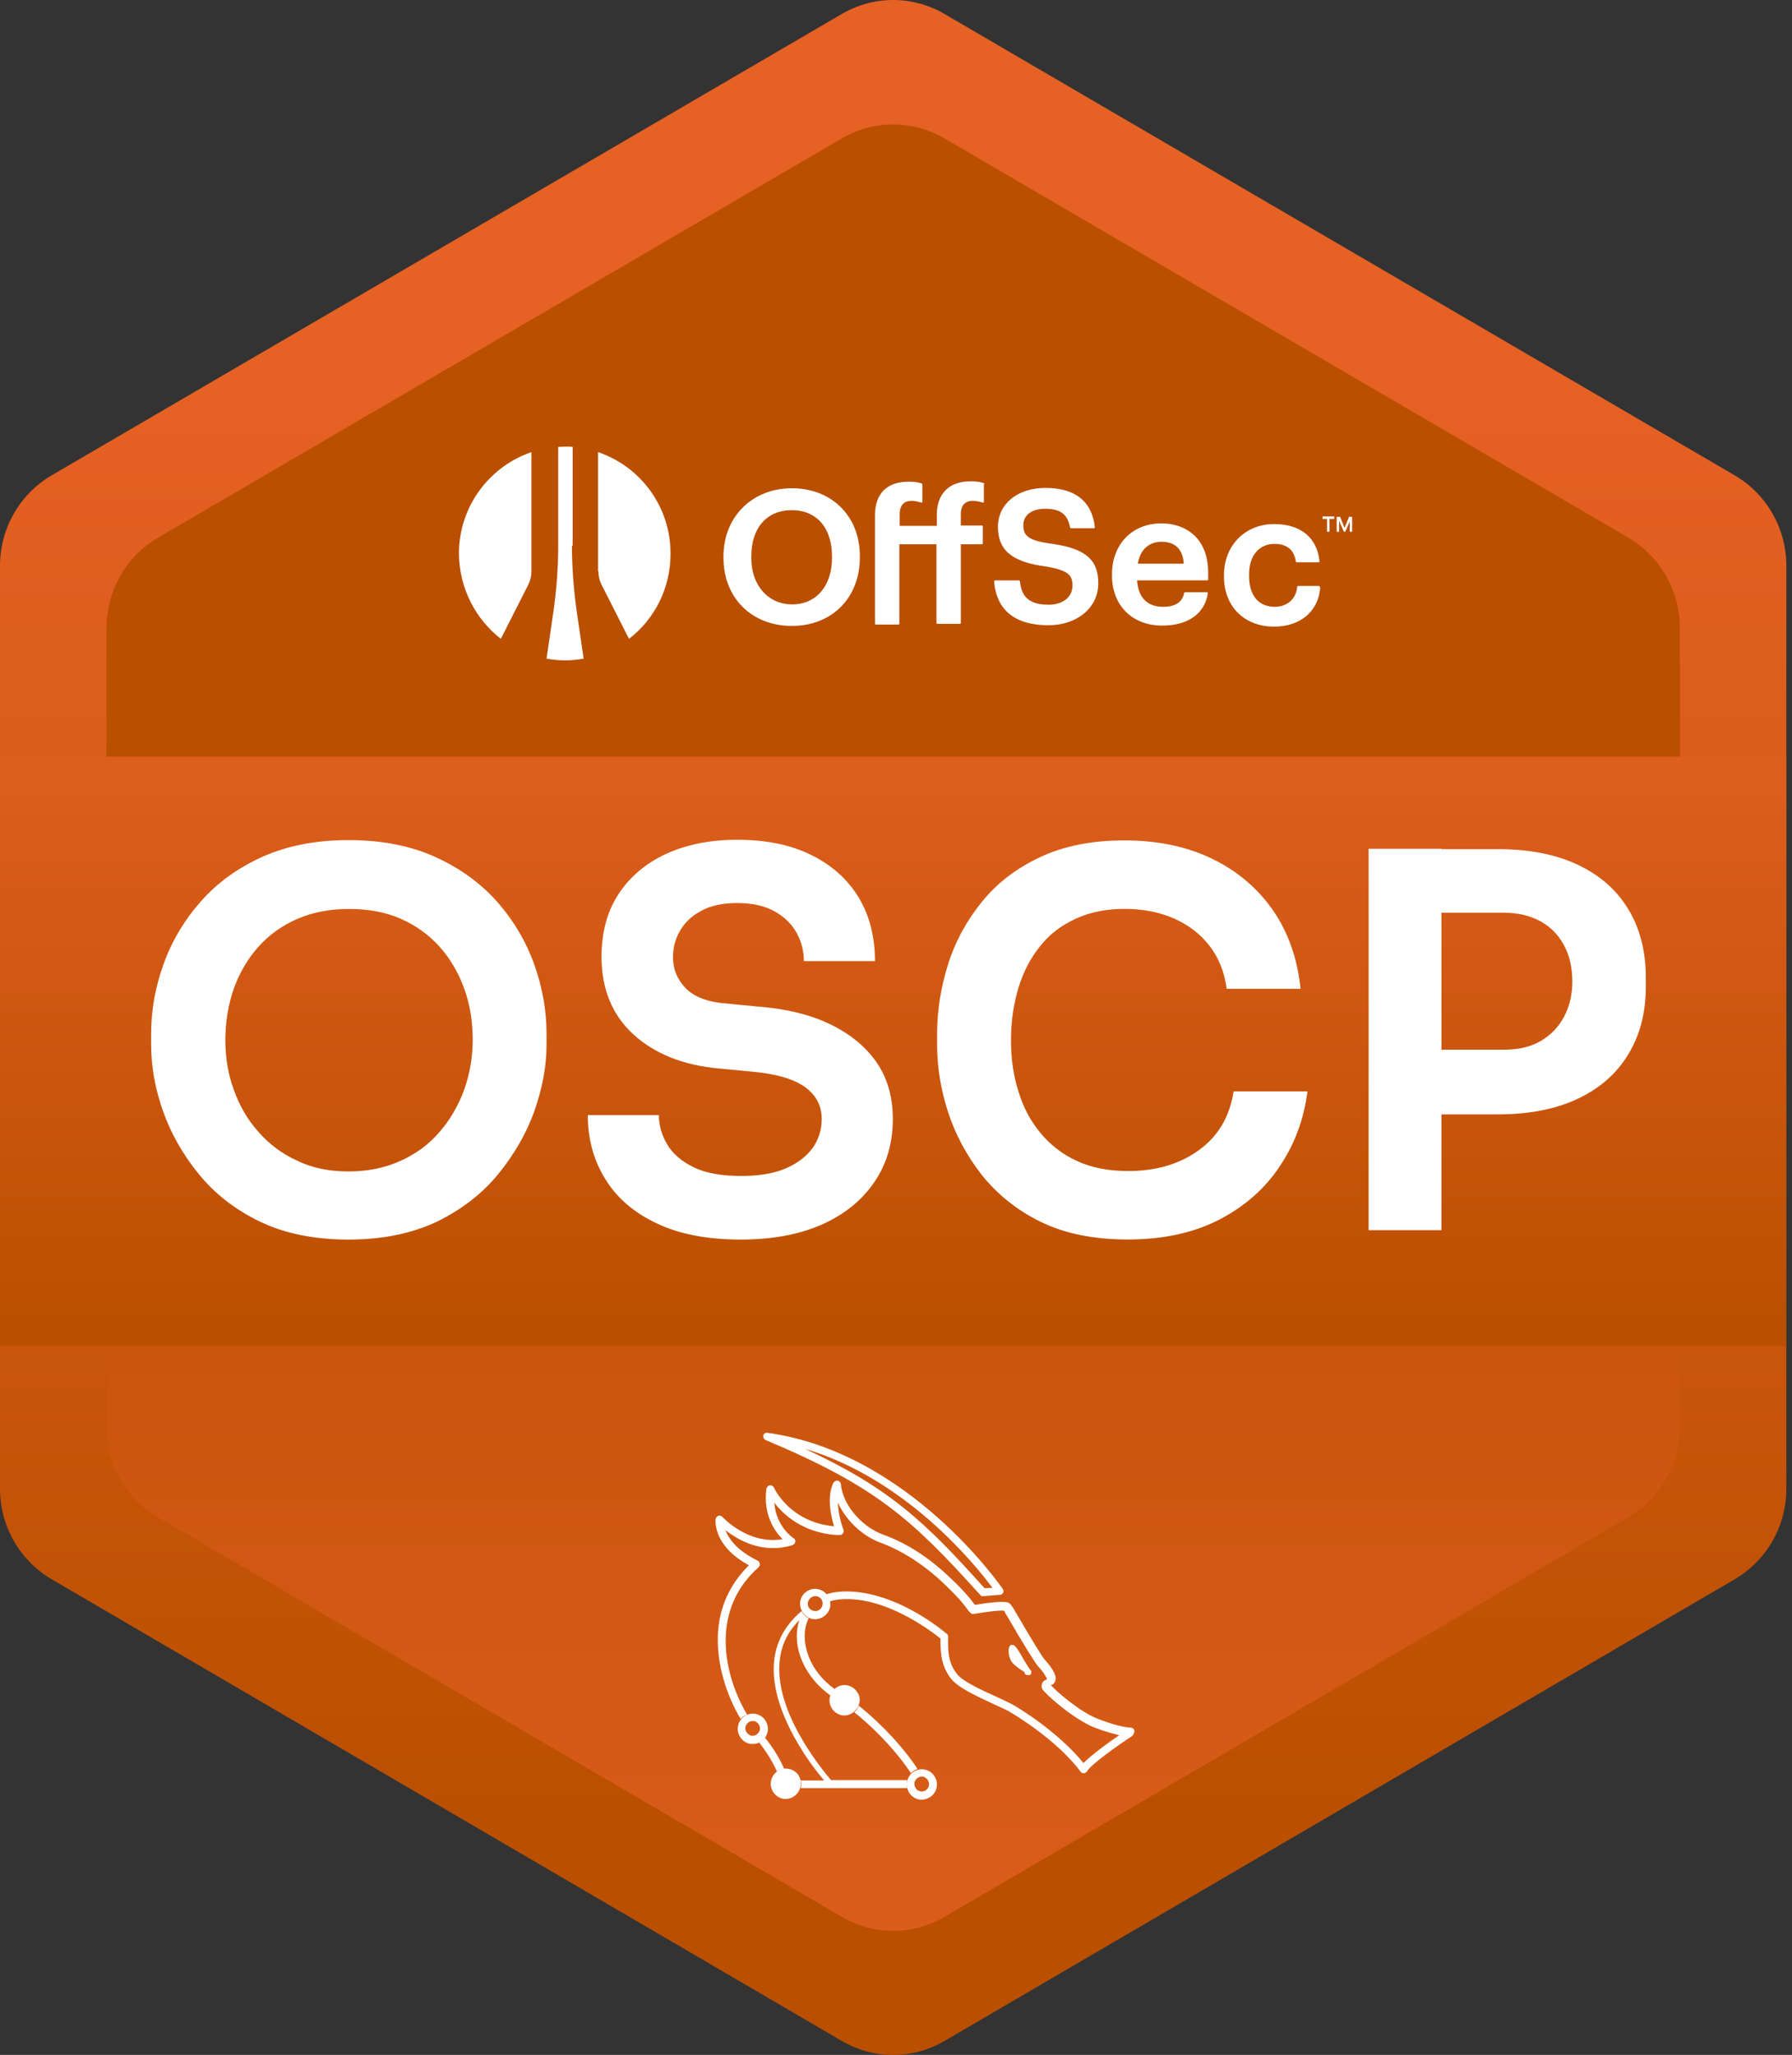 <svg width="82" height="94" viewBox="0 0 82 94" fill="none" xmlns="http://www.w3.org/2000/svg">
<rect x="0" y="0" width="82" height="94" fill="#333333" stroke="none"/>
<g clip-path="url(#clip0_12156_270)">
<path d="M0 25.882V68.104C0 69.806 0.896 71.38 2.358 72.239L38.513 93.358C39.974 94.217 41.767 94.217 43.228 93.358L79.383 72.239C80.845 71.38 81.741 69.806 81.741 68.104V25.882C81.741 24.18 80.845 22.606 79.383 21.747L43.228 0.644C41.767 -0.215 39.974 -0.215 38.513 0.644L2.358 21.747C0.896 22.606 0 24.18 0 25.882Z" fill="url(#paint0_linear_12156_270)"/>
<path d="M4.873 28.729V65.274C4.873 66.975 5.769 68.55 7.23 69.408L38.512 87.681C39.974 88.54 41.766 88.54 43.228 87.681L74.51 69.408C75.972 68.55 76.868 66.975 76.868 65.274V28.729C76.868 27.027 75.972 25.453 74.51 24.594L43.228 6.337C41.766 5.479 39.974 5.479 38.512 6.337L7.23 24.594C5.769 25.453 4.873 27.027 4.873 28.729Z" fill="url(#paint1_linear_12156_270)"/>
<path d="M81.741 34.612H0V61.584H81.741V34.612Z" fill="url(#paint2_linear_12156_270)"/>
<path d="M44.973 73.017C44.926 73.017 44.879 73.001 44.847 72.953C41.735 69.502 40.084 67.992 35.038 65.876C34.96 65.845 34.912 65.749 34.928 65.67C34.944 65.574 35.038 65.527 35.117 65.543C41.593 66.433 45.837 72.619 45.885 72.683C45.916 72.731 45.932 72.81 45.9 72.858C45.869 72.921 45.822 72.953 45.759 72.953L44.973 73.017C44.989 73.017 44.989 73.017 44.973 73.017ZM36.83 66.274C40.681 68.055 42.316 69.598 45.051 72.651L45.413 72.635C44.627 71.57 41.452 67.642 36.83 66.274Z" fill="white"/>
<path d="M47.189 76.452C47.189 76.436 47.189 76.42 47.173 76.42C47.032 76.245 46.875 75.975 46.733 75.72C46.655 75.593 46.592 75.482 46.529 75.402C46.498 75.355 46.466 75.323 46.435 75.291C46.403 75.259 46.372 75.243 46.309 75.243C46.293 75.243 46.262 75.243 46.246 75.259C46.23 75.275 46.215 75.291 46.199 75.307C46.167 75.37 46.152 75.45 46.152 75.53C46.152 75.689 46.199 75.879 46.293 76.022C46.34 76.07 46.388 76.134 46.45 76.181C46.608 76.325 46.828 76.452 46.875 76.484V76.499C46.875 76.516 46.891 76.531 46.891 76.547C46.891 76.579 46.922 76.595 46.953 76.611C47.001 76.627 47.032 76.627 47.063 76.627C47.095 76.627 47.126 76.627 47.158 76.595C47.173 76.579 47.189 76.563 47.189 76.547C47.189 76.531 47.189 76.516 47.189 76.499C47.189 76.499 47.189 76.468 47.189 76.452Z" fill="white"/>
<path d="M36.123 80.923C35.934 80.876 35.762 80.907 35.604 81.003C35.447 81.098 35.337 81.257 35.29 81.432C35.243 81.623 35.274 81.798 35.369 81.957C35.463 82.116 35.62 82.227 35.793 82.275C35.84 82.291 35.903 82.291 35.95 82.291C36.265 82.291 36.548 82.068 36.626 81.75C36.673 81.559 36.642 81.385 36.548 81.225C36.469 81.082 36.312 80.971 36.123 80.923Z" fill="white"/>
<path d="M39.236 77.422C39.142 77.263 38.985 77.152 38.812 77.104C38.623 77.057 38.45 77.089 38.293 77.184C38.136 77.279 38.026 77.438 37.978 77.613C37.931 77.804 37.963 77.979 38.057 78.138C38.151 78.297 38.309 78.409 38.481 78.456C38.529 78.472 38.592 78.472 38.639 78.472C38.764 78.472 38.89 78.44 39 78.361C39.157 78.265 39.267 78.106 39.315 77.931C39.362 77.772 39.346 77.581 39.236 77.422Z" fill="white"/>
<path d="M42.175 82.323C42.128 82.323 42.065 82.323 42.018 82.307C41.829 82.259 41.688 82.148 41.593 81.989C41.499 81.83 41.468 81.639 41.515 81.464C41.562 81.273 41.672 81.13 41.829 81.034C41.986 80.939 42.175 80.907 42.348 80.955C42.536 81.003 42.678 81.114 42.772 81.273C42.867 81.432 42.898 81.623 42.851 81.798C42.788 82.1 42.489 82.323 42.175 82.323ZM42.096 81.941C42.285 81.989 42.458 81.877 42.505 81.687C42.521 81.591 42.505 81.512 42.458 81.432C42.411 81.353 42.332 81.305 42.254 81.273C42.159 81.257 42.081 81.273 42.002 81.321C41.923 81.368 41.876 81.448 41.845 81.528C41.829 81.623 41.845 81.702 41.892 81.782C41.939 81.877 42.018 81.925 42.096 81.941Z" fill="white"/>
<path d="M34.441 79.778C34.394 79.778 34.331 79.778 34.284 79.762C34.096 79.714 33.954 79.603 33.86 79.444C33.766 79.285 33.734 79.094 33.781 78.919C33.828 78.728 33.938 78.585 34.096 78.49C34.253 78.394 34.441 78.362 34.614 78.41C34.803 78.458 34.944 78.569 35.039 78.728C35.133 78.887 35.165 79.078 35.117 79.253C35.07 79.444 34.96 79.587 34.803 79.682C34.693 79.746 34.567 79.778 34.441 79.778ZM34.441 78.728C34.379 78.728 34.316 78.744 34.269 78.776C34.19 78.824 34.143 78.903 34.111 78.983C34.096 79.078 34.111 79.158 34.159 79.237C34.206 79.317 34.284 79.364 34.363 79.396C34.457 79.412 34.536 79.396 34.614 79.349C34.693 79.301 34.74 79.221 34.772 79.142C34.787 79.046 34.772 78.967 34.724 78.887C34.677 78.808 34.599 78.76 34.52 78.728C34.489 78.728 34.473 78.728 34.441 78.728Z" fill="white"/>
<path d="M37.303 74.069C37.256 74.069 37.193 74.069 37.146 74.053C36.768 73.957 36.548 73.576 36.627 73.21C36.674 73.019 36.784 72.876 36.941 72.781C37.099 72.685 37.287 72.653 37.46 72.701C37.837 72.796 38.057 73.178 37.979 73.544C37.9 73.846 37.617 74.069 37.303 74.069ZM37.224 73.687C37.413 73.735 37.586 73.624 37.633 73.433C37.68 73.242 37.57 73.067 37.381 73.019C37.287 73.003 37.209 73.019 37.13 73.067C37.051 73.115 37.004 73.194 36.973 73.274C36.925 73.465 37.036 73.639 37.224 73.687Z" fill="white"/>
<path d="M41.687 81.112C41.734 81.065 41.766 81.033 41.813 81.001C41.876 80.969 41.923 80.938 41.986 80.922C41.42 80.047 40.445 78.95 39.298 78.027C39.251 78.139 39.188 78.25 39.094 78.33C40.21 79.22 41.137 80.286 41.687 81.112Z" fill="white"/>
<path d="M36.641 81.796H41.514C41.483 81.684 41.483 81.573 41.514 81.446V81.43H38.025C37.569 80.889 35.4 78.249 35.682 75.928C35.761 75.228 36.06 74.624 36.578 74.115C36.563 74.162 36.547 74.21 36.531 74.274C36.248 75.419 36.846 76.739 38.009 77.566C38.056 77.454 38.119 77.343 38.213 77.279C37.019 76.436 36.673 75.196 36.877 74.369C36.909 74.242 36.956 74.131 37.003 74.019C36.861 73.956 36.752 73.844 36.673 73.701C35.965 74.305 35.541 75.037 35.431 75.912C35.258 77.327 35.95 78.822 36.563 79.84C36.987 80.555 37.443 81.128 37.71 81.446H36.641C36.673 81.557 36.673 81.669 36.641 81.796C36.641 81.78 36.641 81.78 36.641 81.796Z" fill="white"/>
<path d="M34.803 79.681C34.787 79.697 34.756 79.697 34.74 79.713C35.117 80.19 35.384 80.651 35.557 81.048C35.573 81.032 35.589 81.032 35.589 81.016C35.683 80.953 35.777 80.921 35.887 80.921C35.699 80.492 35.416 79.999 35.007 79.49C34.96 79.553 34.881 79.617 34.803 79.681Z" fill="white"/>
<path d="M51.905 79.156C51.889 79.076 51.811 79.028 51.732 79.028C51.717 79.028 51.276 79.028 50.286 78.647C49.39 78.313 48.337 77.359 48.085 77.088C48.101 77.088 48.101 77.088 48.117 77.072C48.148 77.072 48.18 77.057 48.196 77.041C48.258 76.977 48.306 76.897 48.306 76.802C48.321 76.452 47.834 75.959 47.787 75.896C47.708 75.816 47.3 75.164 46.372 73.574L46.341 73.526L46.325 73.51C46.293 73.462 46.262 73.383 46.152 73.319C46.136 73.303 46.12 73.303 46.105 73.303C45.838 73.224 44.989 73.351 44.611 73.415C44.564 73.351 44.47 73.24 44.438 73.192C44.407 73.144 44.391 73.129 44.376 73.112C44.108 72.794 43.81 72.477 43.495 72.19C42.521 71.252 41.483 70.584 40.414 70.202C39.503 69.868 38.701 68.994 38.512 68.119C38.497 68.055 38.481 67.976 38.481 67.912C38.481 67.833 38.418 67.753 38.339 67.737C38.261 67.722 38.182 67.753 38.135 67.833C37.821 68.485 38.025 69.359 38.166 69.821C36.154 69.63 35.447 68.119 35.416 68.055C35.384 67.976 35.306 67.944 35.227 67.944C35.148 67.96 35.086 68.024 35.07 68.103C34.913 69.296 35.447 70.043 35.809 70.409C34.237 70.679 33.073 69.407 33.058 69.391C33.011 69.344 32.932 69.312 32.869 69.344C32.806 69.359 32.759 69.423 32.743 69.502C32.743 69.55 32.617 70.711 34.268 71.602C33.404 72.46 32.916 73.51 32.853 74.719C32.775 76.134 33.262 77.581 33.891 78.631C33.938 78.583 33.985 78.535 34.048 78.504C34.095 78.472 34.142 78.456 34.19 78.44C33.592 77.438 33.136 76.087 33.215 74.751C33.294 73.542 33.781 72.524 34.708 71.697C34.755 71.65 34.771 71.602 34.771 71.538C34.755 71.475 34.724 71.427 34.677 71.395C33.702 70.918 33.341 70.377 33.199 69.996C33.765 70.441 34.881 71.109 36.264 70.68C36.327 70.663 36.374 70.6 36.39 70.536C36.406 70.473 36.374 70.393 36.312 70.361C36.296 70.361 35.51 69.837 35.431 68.739C35.856 69.296 36.736 70.107 38.261 70.218H38.276C38.324 70.218 38.371 70.218 38.418 70.218H38.434C38.497 70.218 38.544 70.186 38.575 70.139C38.607 70.091 38.622 70.027 38.591 69.964C38.481 69.677 38.355 69.184 38.339 68.739C38.701 69.534 39.456 70.266 40.289 70.568C41.31 70.95 42.301 71.586 43.244 72.492C43.542 72.779 43.841 73.081 44.093 73.383C44.093 73.399 44.108 73.415 44.14 73.447C44.376 73.765 44.438 73.86 44.564 73.828C45.114 73.733 45.759 73.653 45.948 73.685C45.963 73.701 45.963 73.701 45.979 73.733C45.979 73.749 45.995 73.765 45.995 73.78L46.026 73.828C46.875 75.291 47.378 76.086 47.504 76.23C47.724 76.452 47.881 76.707 47.913 76.818C47.803 76.85 47.724 76.913 47.693 76.993C47.661 77.057 47.645 77.152 47.693 77.263C47.755 77.406 49.06 78.631 50.129 79.044C50.6 79.219 50.962 79.315 51.214 79.378C50.711 79.712 49.94 80.285 49.579 80.651C48.384 79.187 46.592 78.122 46.372 77.995C46.199 77.899 45.932 77.772 45.617 77.629C44.957 77.327 44.061 76.929 43.794 76.579C43.385 76.07 43.37 75.514 43.385 74.878C43.385 74.83 43.37 74.766 43.322 74.735C43.291 74.719 42.694 74.194 41.798 73.701C40.965 73.24 39.691 72.715 38.434 72.811C38.198 72.826 37.994 72.874 37.789 72.938C37.868 73.033 37.931 73.144 37.962 73.256C38.119 73.208 38.276 73.176 38.465 73.16C40.524 73.001 42.647 74.639 43.039 74.957C43.024 75.593 43.071 76.23 43.527 76.802C43.857 77.216 44.769 77.629 45.492 77.963C45.79 78.106 46.058 78.218 46.215 78.313C46.419 78.44 48.321 79.553 49.453 81.048C49.484 81.096 49.547 81.128 49.61 81.112C49.673 81.112 49.72 81.064 49.752 81.016C49.909 80.73 51.104 79.871 51.811 79.41C51.889 79.315 51.921 79.219 51.905 79.156Z" fill="white"/>
<path d="M15.939 56.704C14.399 56.704 13.047 56.433 11.915 55.892C10.783 55.352 9.84 54.62 9.101 53.714C8.362 52.807 7.812 51.837 7.451 50.804C7.089 49.77 6.916 48.768 6.916 47.798V47.273C6.916 46.208 7.105 45.158 7.482 44.108C7.859 43.059 8.425 42.105 9.18 41.246C9.934 40.387 10.877 39.703 12.009 39.194C13.141 38.686 14.446 38.431 15.955 38.431C17.464 38.431 18.768 38.686 19.9 39.194C21.032 39.703 21.975 40.387 22.745 41.246C23.5 42.105 24.066 43.059 24.443 44.108C24.82 45.158 25.009 46.224 25.009 47.273V47.798C25.009 48.768 24.82 49.77 24.459 50.804C24.097 51.837 23.532 52.807 22.793 53.714C22.054 54.62 21.111 55.336 19.979 55.892C18.816 56.433 17.48 56.704 15.939 56.704ZM15.939 53.587C16.819 53.587 17.605 53.428 18.313 53.109C19.02 52.791 19.617 52.362 20.105 51.789C20.592 51.233 20.969 50.581 21.236 49.865C21.488 49.15 21.63 48.386 21.63 47.575C21.63 46.717 21.504 45.937 21.236 45.206C20.969 44.474 20.592 43.838 20.105 43.297C19.617 42.757 19.02 42.327 18.328 42.025C17.637 41.723 16.851 41.58 15.97 41.58C15.106 41.58 14.336 41.723 13.628 42.025C12.921 42.327 12.324 42.757 11.836 43.297C11.349 43.838 10.972 44.474 10.704 45.206C10.453 45.937 10.312 46.717 10.312 47.575C10.312 48.386 10.437 49.15 10.704 49.865C10.956 50.581 11.333 51.233 11.836 51.789C12.324 52.346 12.921 52.791 13.628 53.109C14.289 53.428 15.075 53.587 15.939 53.587Z" fill="white"/>
<path d="M33.891 56.703C32.398 56.703 31.109 56.465 30.072 55.972C29.018 55.479 28.233 54.811 27.698 53.936C27.163 53.078 26.896 52.092 26.896 51.01H30.15C30.15 51.471 30.276 51.917 30.527 52.346C30.779 52.775 31.188 53.125 31.738 53.395C32.288 53.666 33.011 53.793 33.907 53.793C34.74 53.793 35.416 53.682 35.966 53.443C36.517 53.205 36.91 52.887 37.193 52.505C37.46 52.123 37.601 51.678 37.601 51.185C37.601 50.581 37.35 50.104 36.831 49.722C36.312 49.356 35.511 49.118 34.41 49.022L32.917 48.879C31.282 48.736 29.962 48.211 28.987 47.321C28.012 46.43 27.525 45.237 27.525 43.774C27.525 42.661 27.777 41.707 28.295 40.912C28.814 40.117 29.537 39.496 30.465 39.067C31.392 38.638 32.492 38.415 33.734 38.415C35.039 38.415 36.155 38.638 37.098 39.099C38.041 39.56 38.764 40.196 39.283 41.039C39.786 41.866 40.038 42.852 40.038 43.965H36.784C36.784 43.504 36.674 43.075 36.454 42.677C36.234 42.279 35.904 41.945 35.448 41.691C34.992 41.437 34.426 41.309 33.734 41.309C33.074 41.309 32.54 41.421 32.099 41.659C31.675 41.882 31.345 42.184 31.125 42.566C30.905 42.931 30.795 43.345 30.795 43.79C30.795 44.331 30.983 44.792 31.376 45.206C31.769 45.603 32.382 45.842 33.231 45.905L34.709 46.048C35.951 46.144 37.02 46.398 37.931 46.828C38.843 47.257 39.566 47.83 40.085 48.561C40.604 49.293 40.855 50.167 40.855 51.201C40.855 52.298 40.572 53.252 40.006 54.079C39.44 54.906 38.639 55.558 37.601 56.02C36.548 56.481 35.322 56.703 33.891 56.703Z" fill="white"/>
<path d="M51.606 56.7C50.05 56.7 48.714 56.43 47.614 55.889C46.513 55.349 45.617 54.617 44.91 53.727C44.218 52.836 43.7 51.866 43.369 50.832C43.039 49.798 42.882 48.781 42.882 47.811V47.286C42.882 46.205 43.055 45.155 43.385 44.105C43.715 43.056 44.234 42.117 44.926 41.259C45.617 40.4 46.513 39.716 47.598 39.207C48.682 38.698 49.971 38.444 51.449 38.444C52.99 38.444 54.342 38.73 55.505 39.303C56.668 39.875 57.58 40.67 58.271 41.672C58.963 42.69 59.372 43.867 59.513 45.234H56.134C56.023 44.439 55.756 43.787 55.332 43.247C54.907 42.706 54.357 42.292 53.697 42.006C53.037 41.72 52.282 41.577 51.465 41.577C50.632 41.577 49.893 41.72 49.233 42.022C48.572 42.324 48.022 42.738 47.598 43.278C47.158 43.819 46.828 44.455 46.608 45.171C46.388 45.902 46.262 46.697 46.262 47.572C46.262 48.431 46.372 49.21 46.608 49.942C46.828 50.673 47.173 51.309 47.629 51.85C48.085 52.391 48.635 52.82 49.311 53.122C49.971 53.424 50.742 53.568 51.622 53.568C52.911 53.568 53.98 53.249 54.86 52.613C55.741 51.977 56.275 51.071 56.448 49.926H59.828C59.67 51.166 59.262 52.295 58.586 53.313C57.91 54.347 56.998 55.158 55.819 55.778C54.624 56.398 53.225 56.7 51.606 56.7Z" fill="white"/>
<path d="M62.626 56.257V38.827H65.959V56.273H62.626V56.257ZM65.487 50.945V48.019H68.82C69.48 48.019 70.03 47.892 70.501 47.621C70.957 47.351 71.319 46.985 71.57 46.508C71.822 46.031 71.948 45.49 71.948 44.902C71.948 44.266 71.822 43.709 71.57 43.248C71.319 42.771 70.957 42.405 70.501 42.151C70.046 41.897 69.48 41.753 68.82 41.753H65.487V38.843H68.537C69.967 38.843 71.193 39.082 72.199 39.559C73.205 40.036 73.975 40.704 74.51 41.594C75.044 42.469 75.312 43.519 75.312 44.743V45.125C75.312 46.317 75.044 47.351 74.51 48.226C73.975 49.116 73.205 49.784 72.199 50.261C71.193 50.739 69.967 50.977 68.537 50.977H65.487V50.945Z" fill="white"/>
<path fill-rule="evenodd" clip-rule="evenodd" d="M26.172 24.961C26.172 25.979 26.251 26.981 26.392 27.983L26.707 30.129C26.424 30.177 26.156 30.209 25.858 30.209C25.559 30.209 25.292 30.177 25.009 30.129L25.323 27.983C25.465 26.981 25.543 25.979 25.543 24.961V20.445C25.653 20.445 25.763 20.429 25.873 20.429C25.983 20.429 26.093 20.429 26.204 20.445V24.961H26.172ZM22.918 29.223L24.176 26.742C24.27 26.551 24.317 26.345 24.317 26.138V20.683C22.399 21.335 21 23.164 21 25.327C21.016 26.917 21.771 28.332 22.918 29.223ZM27.383 26.138C27.383 26.345 27.43 26.551 27.524 26.742L28.782 29.223C29.945 28.332 30.684 26.917 30.684 25.327C30.684 23.164 29.3 21.335 27.367 20.683V26.138H27.383Z" fill="white"/>
<path d="M60.52 23.736V23.625H61.055V23.736H60.52ZM60.725 24.325V23.705H60.835V24.325H60.725ZM61.165 24.325V23.641H61.275V24.325H61.165ZM61.495 24.325L61.196 23.641H61.322L61.526 24.15L61.731 23.641H61.856L61.558 24.325H61.495ZM61.762 24.325V23.641H61.872V24.325H61.762Z" fill="white"/>
<path d="M36.233 22.335C34.425 22.335 33.105 23.639 33.105 25.452V25.515C33.105 27.344 34.394 28.633 36.233 28.633C38.072 28.633 39.346 27.344 39.346 25.5V25.436C39.346 23.607 38.057 22.335 36.233 22.335ZM34.378 25.452C34.378 24.148 35.086 23.337 36.233 23.337C37.381 23.337 38.072 24.164 38.072 25.452V25.515C38.072 26.804 37.349 27.647 36.249 27.647C35.149 27.647 34.378 26.772 34.378 25.532V25.452Z" fill="white"/>
<path d="M45.02 22.099C44.816 22.035 44.659 22.019 44.407 22.019C43.432 22.019 42.867 22.576 42.867 23.562V24.055H41.169V23.514C41.169 23.021 41.468 22.91 41.703 22.91C41.892 22.91 42.049 22.957 42.144 22.989C42.159 22.989 42.175 22.989 42.191 22.989C42.206 22.973 42.206 22.973 42.206 22.957V22.162C42.206 22.146 42.191 22.13 42.175 22.114C41.971 22.051 41.813 22.035 41.578 22.035C40.587 22.035 40.037 22.576 40.037 23.578V28.523C40.037 28.555 40.053 28.571 40.084 28.571H41.106C41.138 28.571 41.153 28.555 41.153 28.523V24.898H42.851V28.492C42.851 28.523 42.867 28.539 42.898 28.539H43.92C43.951 28.539 43.967 28.523 43.967 28.492V24.898H44.926C44.957 24.898 44.973 24.882 44.973 24.85V24.087C44.973 24.055 44.957 24.039 44.926 24.039H43.967V23.514C43.967 23.021 44.266 22.91 44.501 22.91C44.706 22.91 44.863 22.957 44.957 22.989C44.973 22.989 44.989 22.989 45.004 22.989C45.02 22.989 45.02 22.973 45.02 22.957V22.162C45.052 22.13 45.052 22.114 45.02 22.099Z" fill="white"/>
<path d="M48.055 24.864C47.017 24.721 46.828 24.482 46.828 24.021C46.828 23.56 47.206 23.274 47.835 23.274C48.526 23.274 48.856 23.528 48.966 24.132C48.966 24.148 48.982 24.164 49.014 24.164H50.051C50.067 24.164 50.082 24.164 50.082 24.148C50.098 24.132 50.098 24.132 50.098 24.116C49.972 22.94 49.202 22.319 47.835 22.319C46.561 22.319 45.665 23.051 45.665 24.101C45.665 25.15 46.278 25.707 47.85 25.913C48.904 26.088 49.076 26.327 49.076 26.788C49.076 27.313 48.636 27.663 47.976 27.663C46.954 27.663 46.734 27.154 46.671 26.597C46.671 26.581 46.656 26.55 46.624 26.55H45.539C45.524 26.55 45.508 26.55 45.508 26.565C45.508 26.581 45.492 26.581 45.492 26.597C45.555 27.504 46.043 28.601 47.976 28.601C49.297 28.601 50.255 27.79 50.255 26.693C50.271 25.436 49.422 25.055 48.055 24.864Z" fill="white"/>
<path d="M54.641 24.482C54.264 24.132 53.745 23.941 53.147 23.941C51.811 23.941 50.884 24.896 50.884 26.263V26.327C50.884 27.695 51.811 28.617 53.179 28.617C54.358 28.617 55.128 28.076 55.27 27.138C55.27 27.122 55.27 27.106 55.254 27.106C55.238 27.09 55.238 27.09 55.222 27.09H54.232C54.216 27.09 54.185 27.106 54.185 27.122C54.106 27.551 53.776 27.758 53.21 27.758C52.503 27.758 52.078 27.329 52.031 26.549H55.238C55.27 26.549 55.285 26.534 55.285 26.502V26.2C55.285 25.468 55.065 24.88 54.641 24.482ZM52.063 25.786C52.173 25.15 52.566 24.784 53.147 24.784C53.776 24.784 54.122 25.118 54.169 25.786H52.063Z" fill="white"/>
<path d="M60.379 26.82C60.363 26.804 60.363 26.804 60.347 26.804H59.404C59.373 26.804 59.357 26.82 59.357 26.852C59.31 27.392 58.901 27.758 58.335 27.758C57.581 27.758 57.156 27.233 57.156 26.343V26.279C57.156 25.42 57.612 24.88 58.319 24.88C58.885 24.88 59.215 25.15 59.294 25.675C59.294 25.691 59.31 25.722 59.341 25.722H60.331C60.347 25.722 60.363 25.722 60.363 25.706C60.379 25.691 60.379 25.691 60.379 25.675C60.269 24.593 59.514 23.973 58.304 23.973C56.967 23.973 56.008 24.959 56.008 26.311V26.374C56.008 27.742 56.936 28.665 58.304 28.665C59.498 28.665 60.331 27.965 60.41 26.883C60.394 26.852 60.394 26.836 60.379 26.82Z" fill="white"/>
</g>
<defs>
<linearGradient id="paint0_linear_12156_270" x1="40.87" y1="84.028" x2="40.87" y2="17.174" gradientUnits="userSpaceOnUse">
<stop stop-color="#BA4F00"/>
<stop offset="1" stop-color="#E66124"/>
</linearGradient>
<linearGradient id="paint1_linear_12156_270" x1="40.87" y1="106.398" x2="40.87" y2="36.847" gradientUnits="userSpaceOnUse">
<stop stop-color="#E66124"/>
<stop offset="1" stop-color="#BA4F00"/>
</linearGradient>
<linearGradient id="paint2_linear_12156_270" x1="40.87" y1="28.823" x2="40.87" y2="61.257" gradientUnits="userSpaceOnUse">
<stop stop-color="#E66124"/>
<stop offset="1" stop-color="#BA4F00"/>
</linearGradient>
<clipPath id="clip0_12156_270">
<rect width="81.741" height="94.002" fill="white"/>
</clipPath>
</defs>
</svg>
